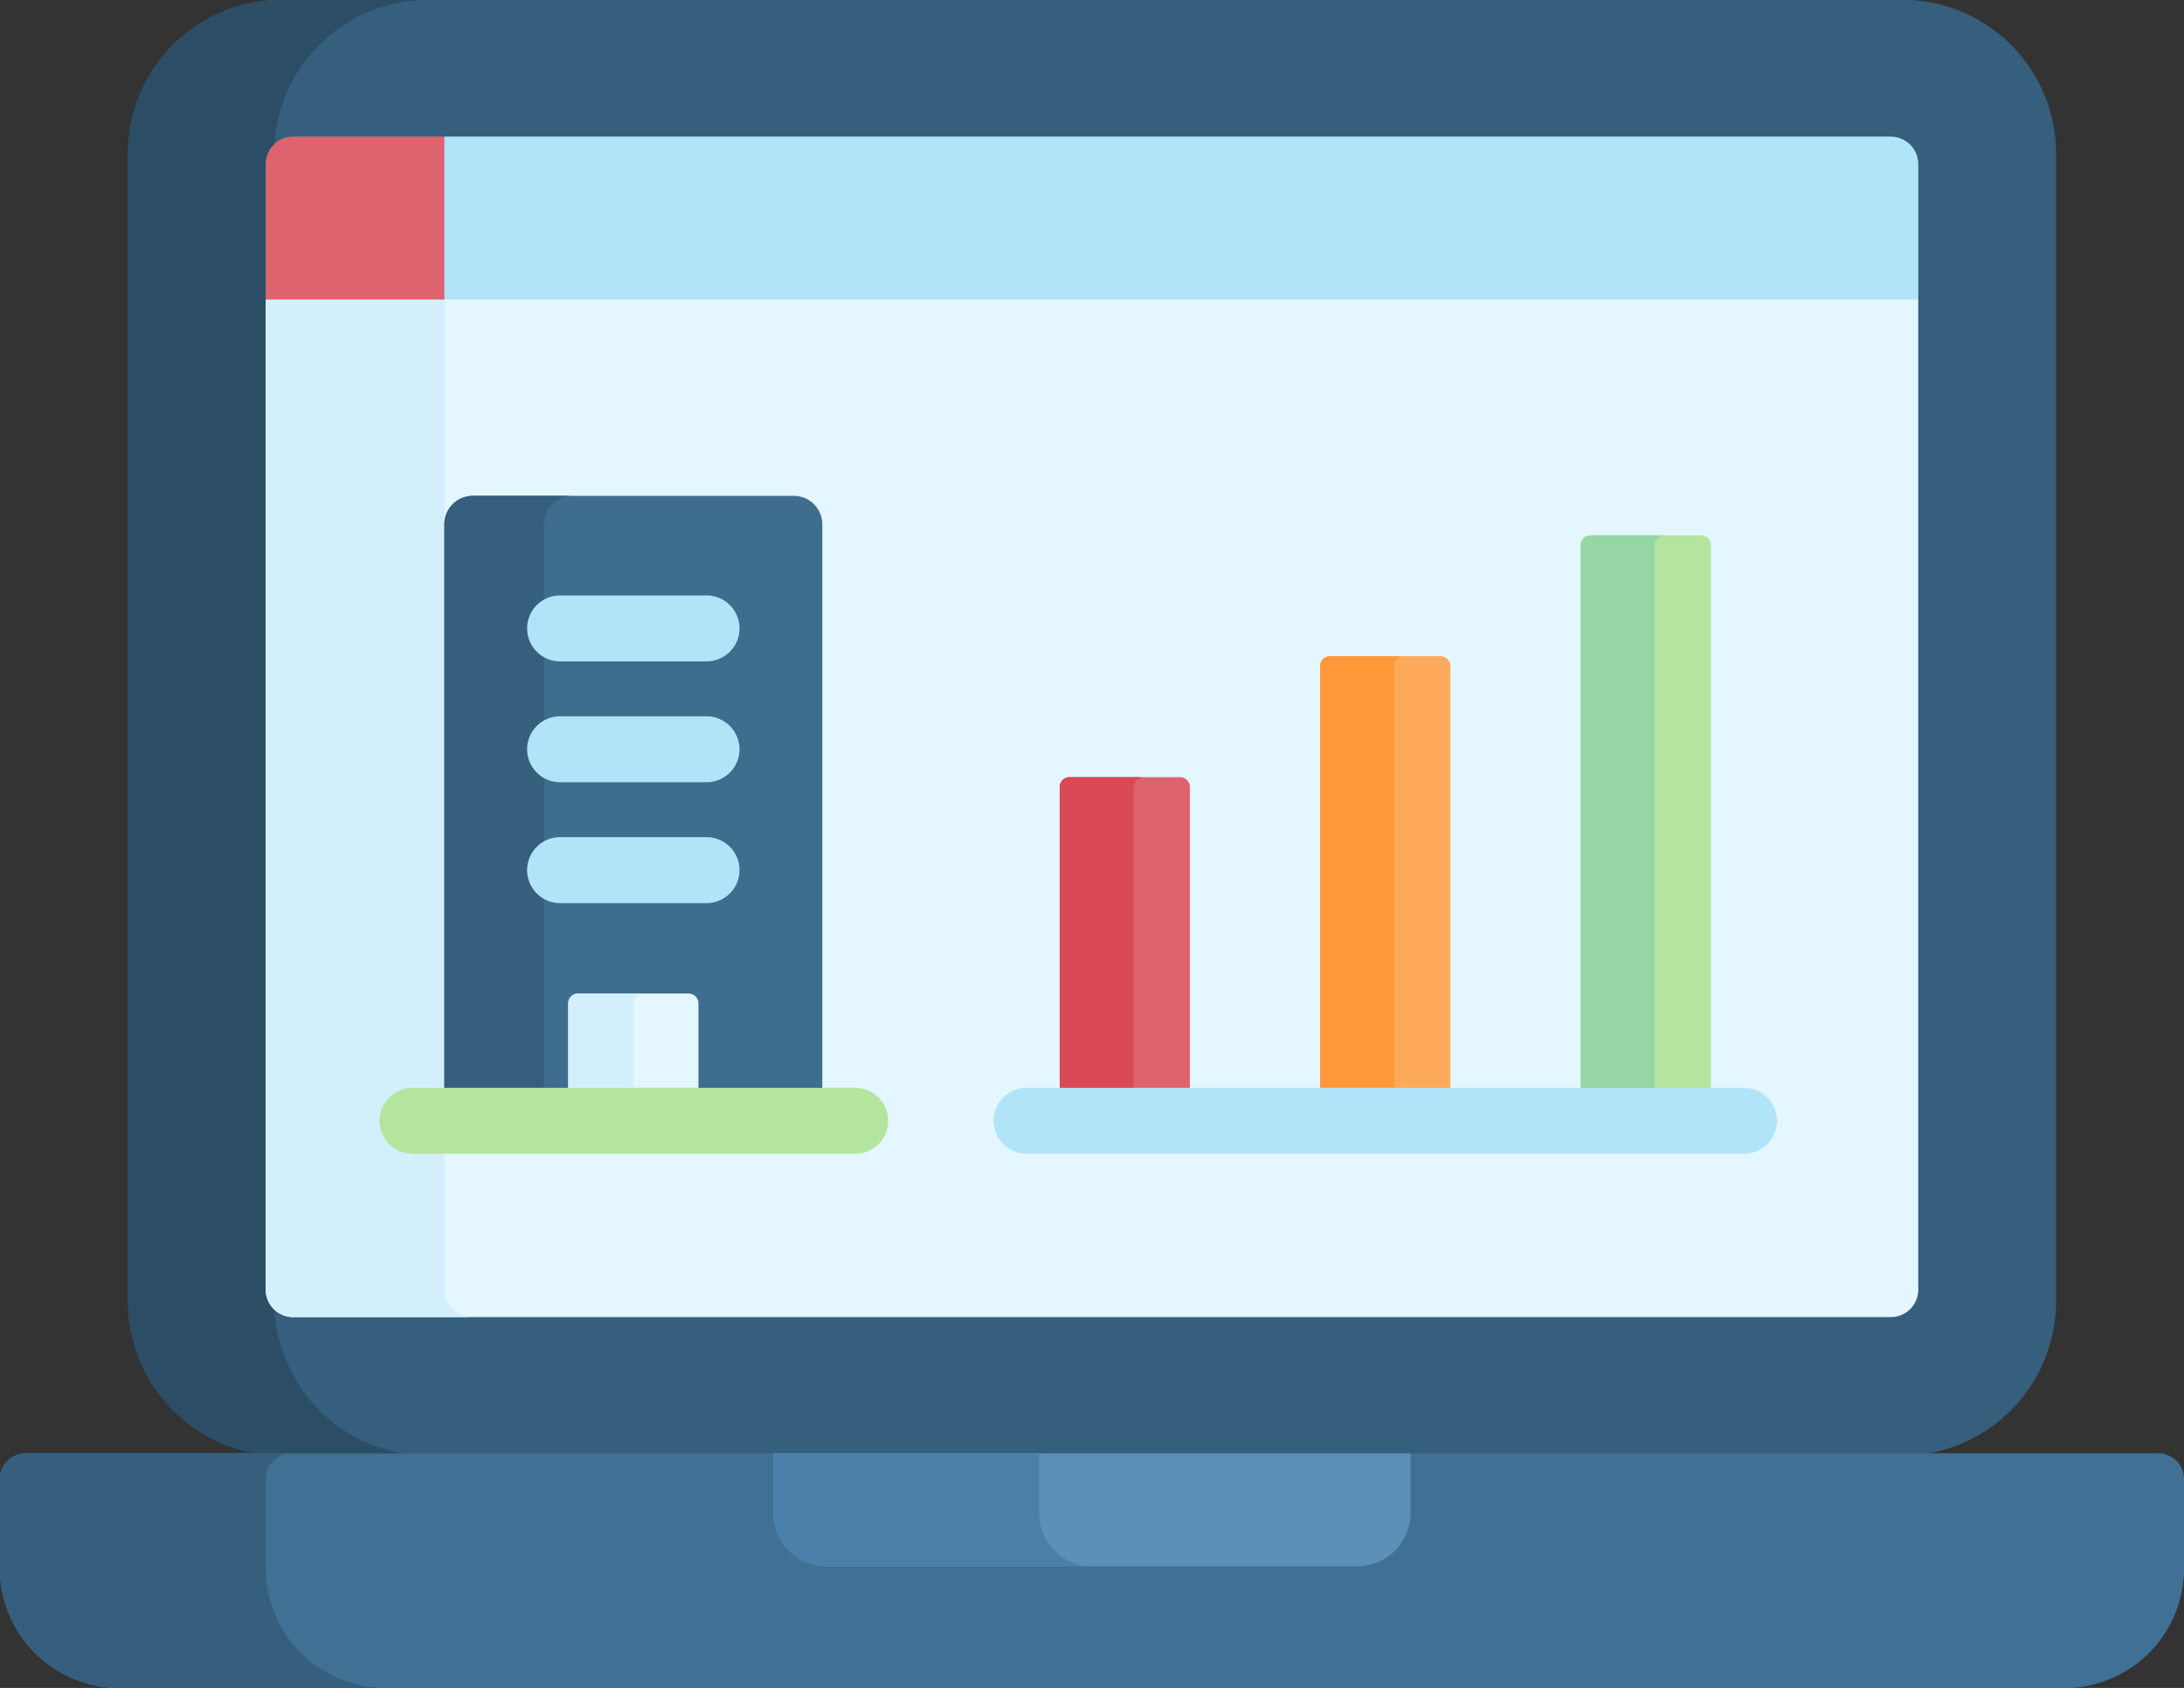 <svg xmlns="http://www.w3.org/2000/svg" xmlns:xlink="http://www.w3.org/1999/xlink" width="90.304" height="69.785" viewBox="0 0 90.304 69.785"><rect x="0" y="0" width="90.304" height="69.785" fill="#333333" stroke="none"/><defs><clipPath id="a"><rect width="90.304" height="69.786" fill="none"></rect></clipPath><clipPath id="b"><rect width="90.304" height="69.785" transform="translate(0 0.001)" fill="none"></rect></clipPath><clipPath id="c"><rect width="90.304" height="69.785" transform="translate(0 0)" fill="none"></rect></clipPath></defs><g clip-path="url(#a)"><g clip-path="url(#b)"><path d="M78.673,0H11.63A6.341,6.341,0,0,0,5.3,6.333V53.838a6.373,6.373,0,0,0,5.335,6.252L11.773,61H77.547l2.124-.911a6.372,6.372,0,0,0,5.335-6.252V6.333A6.34,6.34,0,0,0,78.673,0" fill="#365e7d"></path><path d="M11.339,53.838V6.333A6.34,6.34,0,0,1,17.672,0H11.63A6.34,6.34,0,0,0,5.3,6.333V53.838a6.373,6.373,0,0,0,5.334,6.253l1.14.91h6.041l-1.139-.91a6.373,6.373,0,0,1-5.335-6.253" fill="#2b4d66"></path><path d="M78.546,11.186H12.135l-1.149,1.2V53.317a1.137,1.137,0,0,0,1.137,1.136H78.18a1.137,1.137,0,0,0,1.137-1.136V12.386Z" fill="#e4f6ff"></path><path d="M18.373,53.317V12.386l1.149-1.2H12.135l-1.149,1.2V53.317a1.137,1.137,0,0,0,1.137,1.136h7.386a1.136,1.136,0,0,1-1.136-1.136" fill="#d3effb"></path><path d="M18.373,5.647h-6.25a1.137,1.137,0,0,0-1.137,1.136v5.6h7.387l.486-.518V6.008Z" fill="#dd636e"></path><path d="M78.181,5.647H18.374v6.739H79.317v-5.6a1.136,1.136,0,0,0-1.136-1.136" fill="#b1e4f9"></path><path d="M32.819,20.5H19.552a1.179,1.179,0,0,0-1.179,1.179V46.337H34V21.68A1.178,1.178,0,0,0,32.819,20.5" fill="#3f6d8e"></path><path d="M23.671,20.5H19.553a1.179,1.179,0,0,0-1.18,1.178V46.337h4.119V21.68A1.178,1.178,0,0,1,23.671,20.5" fill="#365e7d"></path><path d="M28.879,46.337V41.483a.407.407,0,0,0-.407-.407H23.9a.407.407,0,0,0-.406.407v4.854Z" fill="#e4f6ff"></path><path d="M26.592,41.076H23.9a.406.406,0,0,0-.406.406v4.855h2.693V41.482a.406.406,0,0,1,.406-.406" fill="#d3effb"></path><path d="M89.246,60.09H1.057A1.062,1.062,0,0,0,0,61.158V64.83a4.945,4.945,0,0,0,4.906,4.955H85.4A4.945,4.945,0,0,0,90.3,64.83V61.158a1.062,1.062,0,0,0-1.057-1.068" fill="#407093"></path><path d="M10.987,64.831V61.158a1.063,1.063,0,0,1,1.057-1.067H1.058A1.063,1.063,0,0,0,0,61.158v3.673a4.947,4.947,0,0,0,4.908,4.955H15.894a4.946,4.946,0,0,1-4.907-4.955" fill="#365e7d"></path><path d="M31.98,60.09v2.464a2.2,2.2,0,0,0,2.181,2.2H56.143a2.2,2.2,0,0,0,2.181-2.2V60.09Z" fill="#5c90b9"></path><path d="M42.967,62.554V60.09H31.979v2.464a2.2,2.2,0,0,0,2.181,2.2H45.147a2.2,2.2,0,0,1-2.18-2.2" fill="#4a80aa"></path><path d="M49.2,46.337v-13.8a.407.407,0,0,0-.407-.406H44.223a.406.406,0,0,0-.406.406v13.8Z" fill="#dd636e"></path><path d="M59.972,46.337v-18.8a.408.408,0,0,0-.407-.407H54.993a.407.407,0,0,0-.406.407v18.8Z" fill="#ffaa5b"></path><path d="M70.742,46.337V22.54a.407.407,0,0,0-.407-.406H65.763a.406.406,0,0,0-.406.406v23.8Z" fill="#b3e59f"></path><path d="M47.282,32.129H44.223a.406.406,0,0,0-.406.406v13.8h3.058v-13.8a.407.407,0,0,1,.407-.406" fill="#da4a54"></path><path d="M58.051,27.131H54.993a.406.406,0,0,0-.406.406v18.8h3.058v-18.8a.406.406,0,0,1,.406-.406" fill="#ff9838"></path><path d="M68.821,22.134H65.763a.406.406,0,0,0-.406.406v23.8h3.058V22.54a.406.406,0,0,1,.406-.406" fill="#95d6a4"></path><path d="M72.11,47.7H42.448a1.363,1.363,0,1,1,0-2.726H72.11a1.363,1.363,0,0,1,0,2.726" fill="#b1e4f9"></path><path d="M35.362,47.7H17.057a1.363,1.363,0,1,1,0-2.726H35.362a1.363,1.363,0,0,1,0,2.726" fill="#b3e59f"></path><path d="M29.215,37.337H23.158a1.363,1.363,0,0,1,0-2.726h6.057a1.363,1.363,0,0,1,0,2.726" fill="#b1e4f9"></path><path d="M29.215,32.34H23.158a1.363,1.363,0,0,1,0-2.726h6.057a1.363,1.363,0,0,1,0,2.726" fill="#b1e4f9"></path><path d="M29.215,27.343H23.158a1.363,1.363,0,0,1,0-2.726h6.057a1.363,1.363,0,0,1,0,2.726" fill="#b1e4f9"></path><g style="mix-blend-mode:overlay;isolation:isolate"><g clip-path="url(#c)"><path d="M78.673,0H11.63A6.341,6.341,0,0,0,5.3,6.333V53.838a6.373,6.373,0,0,0,5.335,6.252L11.773,61H77.547l2.124-.911a6.372,6.372,0,0,0,5.335-6.252V6.333A6.34,6.34,0,0,0,78.673,0" fill="#365e7d"></path><path d="M11.339,53.838V6.333A6.34,6.34,0,0,1,17.672,0H11.63A6.34,6.34,0,0,0,5.3,6.333V53.838a6.373,6.373,0,0,0,5.334,6.253l1.14.91h6.041l-1.139-.91a6.373,6.373,0,0,1-5.335-6.253" fill="#2b4d66"></path><path d="M78.546,11.186H12.135l-1.149,1.2V53.317a1.137,1.137,0,0,0,1.137,1.136H78.18a1.137,1.137,0,0,0,1.137-1.136V12.386Z" fill="#e4f6ff"></path><path d="M18.373,53.317V12.386l1.149-1.2H12.135l-1.149,1.2V53.317a1.137,1.137,0,0,0,1.137,1.136h7.386a1.136,1.136,0,0,1-1.136-1.136" fill="#d3effb"></path><path d="M18.373,5.647h-6.25a1.137,1.137,0,0,0-1.137,1.136v5.6h7.387l.486-.518V6.008Z" fill="#dd636e"></path><path d="M78.181,5.647H18.374v6.739H79.317v-5.6a1.136,1.136,0,0,0-1.136-1.136" fill="#b1e4f9"></path><path d="M32.819,20.5H19.552a1.179,1.179,0,0,0-1.179,1.179V46.337H34V21.68A1.178,1.178,0,0,0,32.819,20.5" fill="#3f6d8e"></path><path d="M23.671,20.5H19.553a1.179,1.179,0,0,0-1.18,1.178V46.337h4.119V21.68A1.178,1.178,0,0,1,23.671,20.5" fill="#365e7d"></path><path d="M28.879,46.337V41.483a.407.407,0,0,0-.407-.407H23.9a.407.407,0,0,0-.406.407v4.854Z" fill="#e4f6ff"></path><path d="M26.592,41.076H23.9a.406.406,0,0,0-.406.406v4.855h2.693V41.482a.406.406,0,0,1,.406-.406" fill="#d3effb"></path><path d="M89.246,60.09H1.057A1.062,1.062,0,0,0,0,61.158V64.83a4.945,4.945,0,0,0,4.906,4.955H85.4A4.945,4.945,0,0,0,90.3,64.83V61.158a1.062,1.062,0,0,0-1.057-1.068" fill="#407093"></path><path d="M10.987,64.831V61.158a1.063,1.063,0,0,1,1.057-1.067H1.058A1.063,1.063,0,0,0,0,61.158v3.673a4.947,4.947,0,0,0,4.908,4.955H15.894a4.946,4.946,0,0,1-4.907-4.955" fill="#365e7d"></path><path d="M31.98,60.09v2.464a2.2,2.2,0,0,0,2.181,2.2H56.143a2.2,2.2,0,0,0,2.181-2.2V60.09Z" fill="#5c90b9"></path><path d="M42.967,62.554V60.09H31.979v2.464a2.2,2.2,0,0,0,2.181,2.2H45.147a2.2,2.2,0,0,1-2.18-2.2" fill="#4a80aa"></path><path d="M49.2,46.337v-13.8a.407.407,0,0,0-.407-.406H44.223a.406.406,0,0,0-.406.406v13.8Z" fill="#dd636e"></path><path d="M59.972,46.337v-18.8a.408.408,0,0,0-.407-.407H54.993a.407.407,0,0,0-.406.407v18.8Z" fill="#ffaa5b"></path><path d="M70.742,46.337V22.54a.407.407,0,0,0-.407-.406H65.763a.406.406,0,0,0-.406.406v23.8Z" fill="#b3e59f"></path><path d="M47.282,32.129H44.223a.406.406,0,0,0-.406.406v13.8h3.058v-13.8a.407.407,0,0,1,.407-.406" fill="#da4a54"></path><path d="M58.051,27.131H54.993a.406.406,0,0,0-.406.406v18.8h3.058v-18.8a.406.406,0,0,1,.406-.406" fill="#ff9838"></path><path d="M68.821,22.134H65.763a.406.406,0,0,0-.406.406v23.8h3.058V22.54a.406.406,0,0,1,.406-.406" fill="#95d6a4"></path><path d="M72.11,47.7H42.448a1.363,1.363,0,1,1,0-2.726H72.11a1.363,1.363,0,0,1,0,2.726" fill="#b1e4f9"></path><path d="M35.362,47.7H17.057a1.363,1.363,0,1,1,0-2.726H35.362a1.363,1.363,0,0,1,0,2.726" fill="#b3e59f"></path><path d="M29.215,37.337H23.158a1.363,1.363,0,0,1,0-2.726h6.057a1.363,1.363,0,0,1,0,2.726" fill="#b1e4f9"></path><path d="M29.215,32.34H23.158a1.363,1.363,0,0,1,0-2.726h6.057a1.363,1.363,0,0,1,0,2.726" fill="#b1e4f9"></path><path d="M29.215,27.343H23.158a1.363,1.363,0,0,1,0-2.726h6.057a1.363,1.363,0,0,1,0,2.726" fill="#b1e4f9"></path></g></g></g></g></svg>